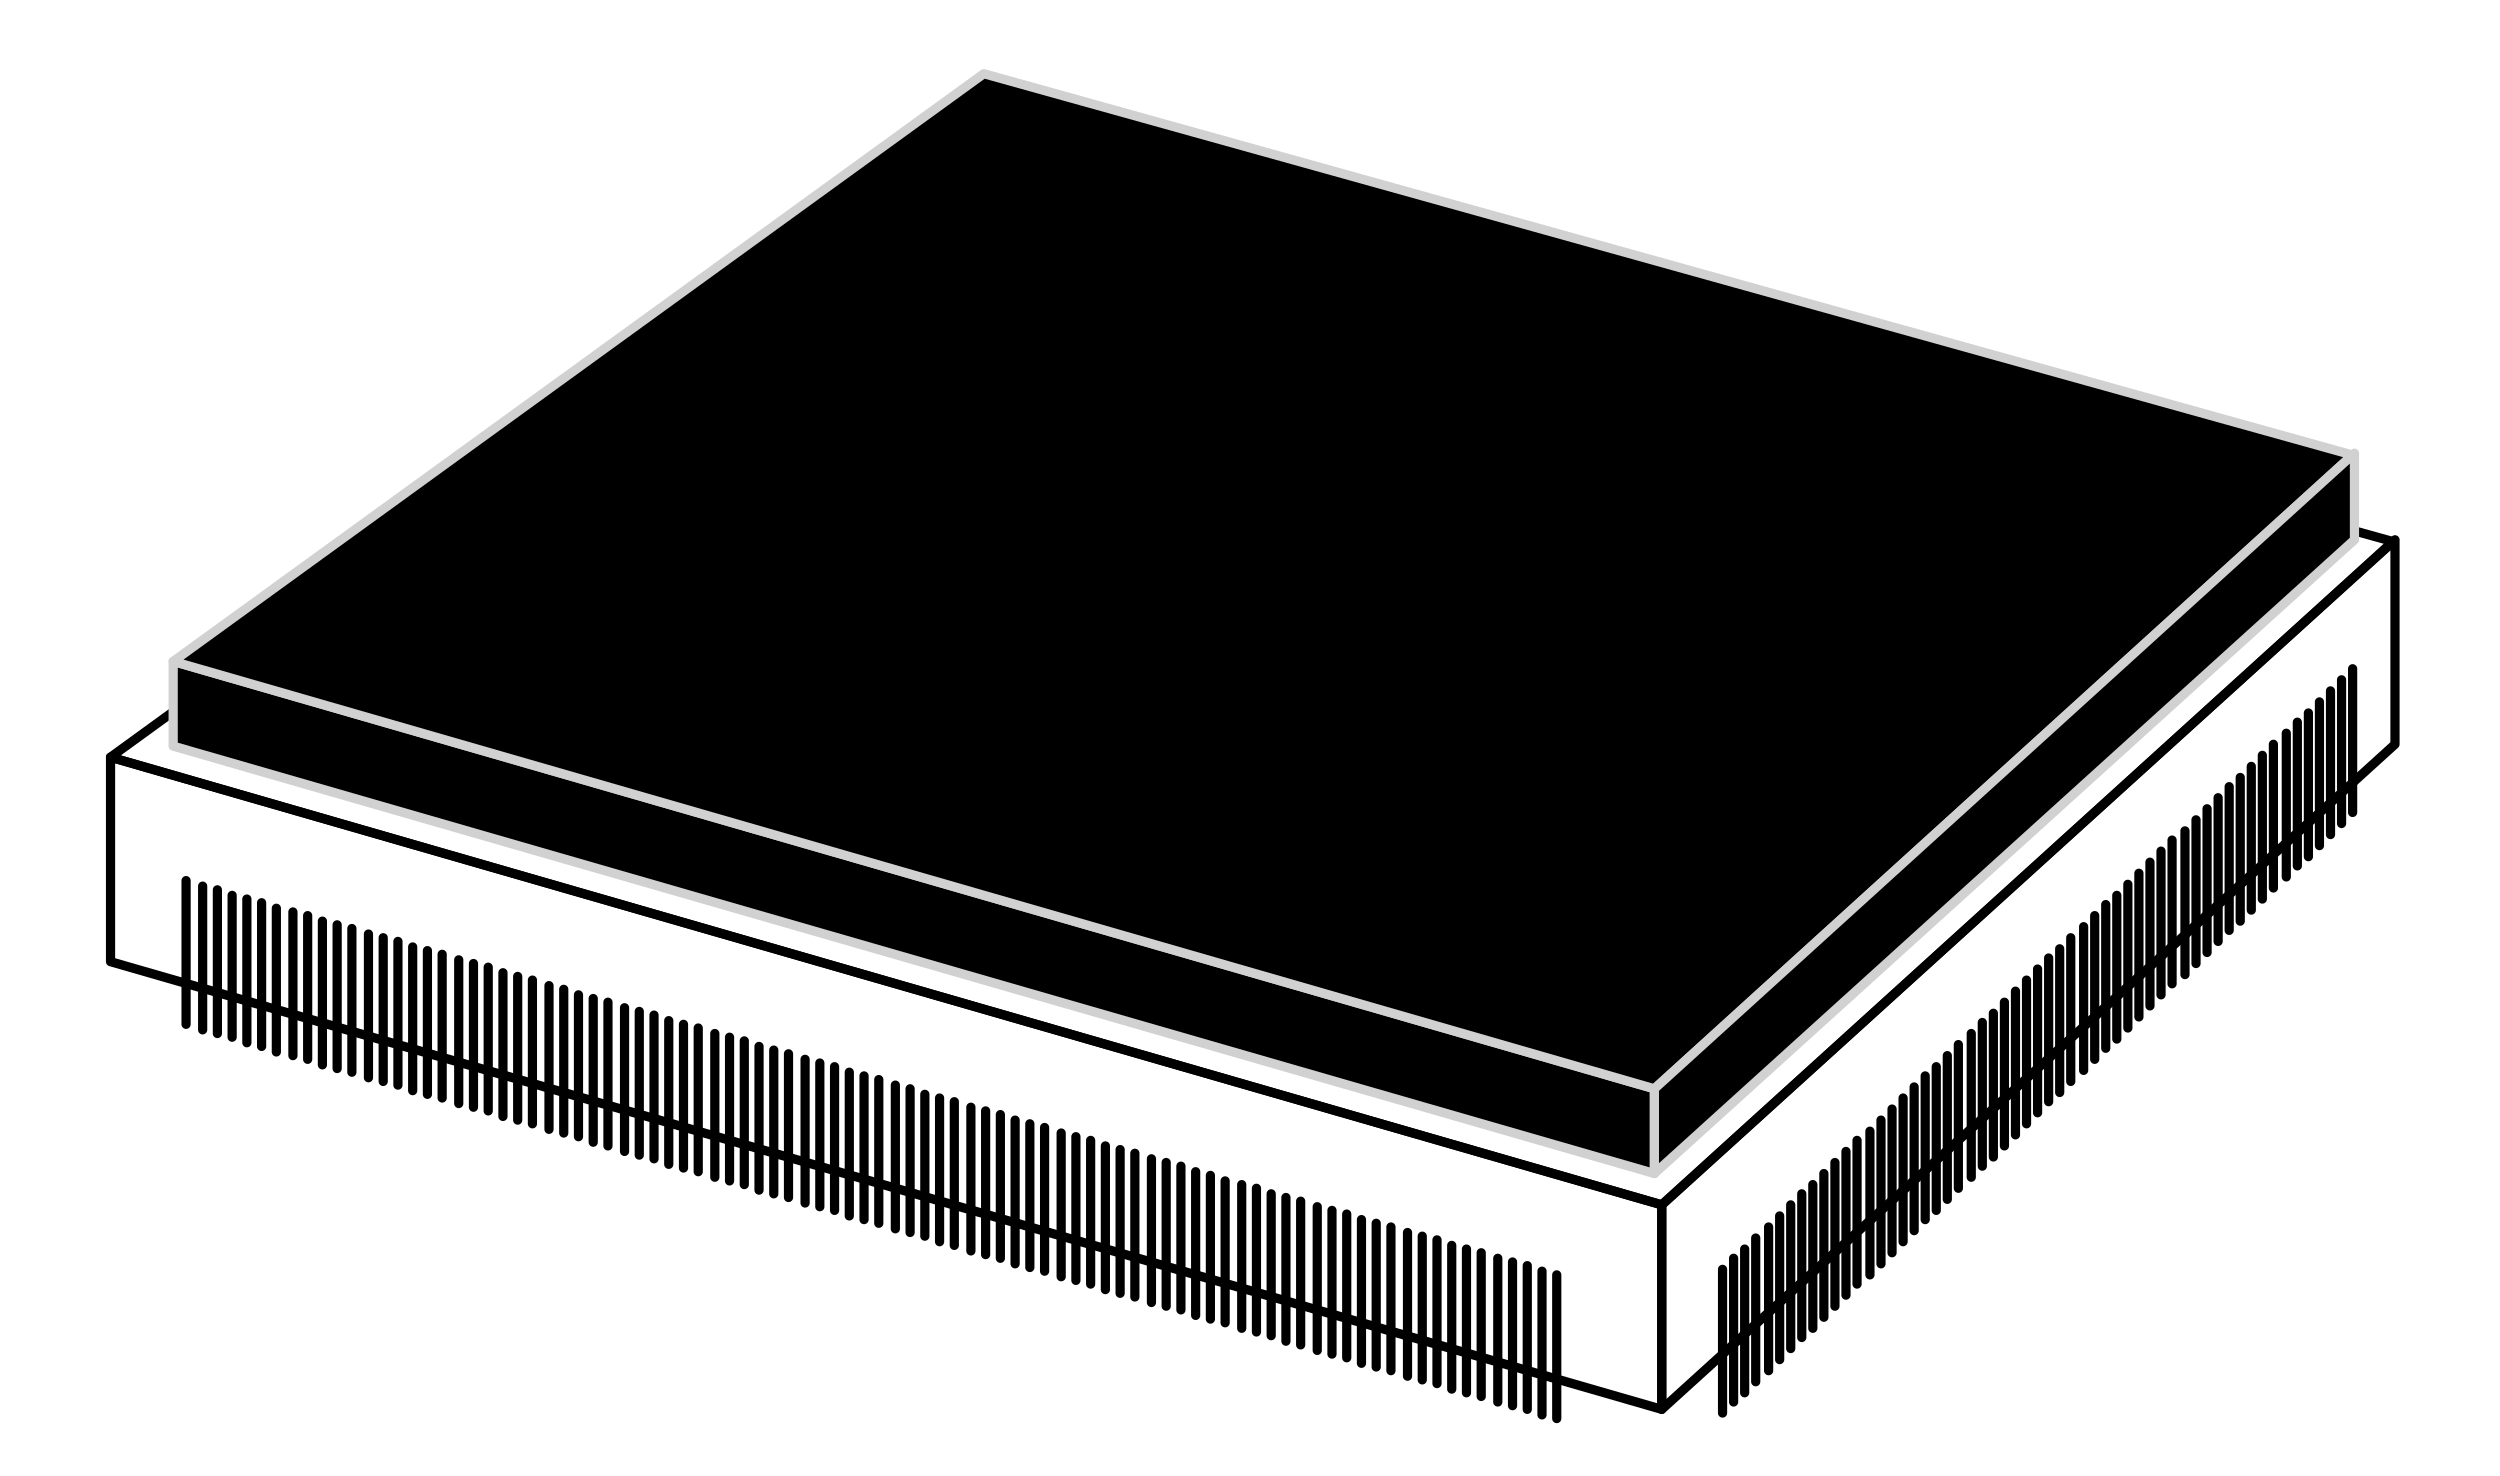 <?xml version="1.0" encoding="utf-8"?>
<!-- Generator: Adobe Illustrator 26.5.1, SVG Export Plug-In . SVG Version: 6.00 Build 0)  -->
<svg version="1.1" id="_圖層_1" xmlns="http://www.w3.org/2000/svg" xmlns:xlink="http://www.w3.org/1999/xlink" x="0px" y="0px"
	 viewBox="0 0 135.7 80.1" style="enable-background:new 0 0 135.7 80.1;" xml:space="preserve">
<style type="text/css">
	.st0{fill:none;stroke:#000000;stroke-width:0.5;stroke-linecap:round;stroke-linejoin:round;stroke-miterlimit:10;}
	.st1{fill:#000000;stroke:#D1D1D2;stroke-width:0.5;stroke-linecap:round;stroke-linejoin:round;stroke-miterlimit:10;}
</style>
<g>
	<polygon class="st0" points="90.2,76.5 6,52.2 6,41.1 90.2,65.4 	"/>
	<polygon class="st0" points="129.9,29.4 52,7.7 6,41.1 90.2,65.4 	"/>
	<polygon class="st0" points="90.2,76.5 130,40.4 130,29.3 90.2,65.4 	"/>
	<polygon class="st1" points="89.8,63.7 9.4,40.5 9.4,35.9 89.8,59.1 	"/>
	<polygon class="st1" points="127.7,24.7 53.4,4 9.4,35.9 89.8,59.1 	"/>
	<polygon class="st1" points="89.8,63.7 127.8,29.3 127.8,24.6 89.8,59.1 	"/>
	<g>
		<line class="st0" x1="10.1" y1="47.8" x2="10.1" y2="55.6"/>
		<line class="st0" x1="11" y1="48.1" x2="11" y2="55.9"/>
		<line class="st0" x1="11.8" y1="48.3" x2="11.8" y2="56.1"/>
		<line class="st0" x1="12.6" y1="48.6" x2="12.6" y2="56.3"/>
		<line class="st0" x1="13.4" y1="48.8" x2="13.4" y2="56.6"/>
		<line class="st0" x1="14.2" y1="49" x2="14.2" y2="56.8"/>
		<line class="st0" x1="15" y1="49.3" x2="15" y2="57.1"/>
		<line class="st0" x1="15.9" y1="49.5" x2="15.9" y2="57.3"/>
		<line class="st0" x1="16.7" y1="49.7" x2="16.7" y2="57.5"/>
		<line class="st0" x1="17.5" y1="50" x2="17.5" y2="57.8"/>
		<line class="st0" x1="18.3" y1="50.2" x2="18.3" y2="58"/>
		<line class="st0" x1="19.1" y1="50.4" x2="19.1" y2="58.2"/>
		<line class="st0" x1="20" y1="50.7" x2="20" y2="58.5"/>
		<line class="st0" x1="20.8" y1="50.9" x2="20.8" y2="58.7"/>
		<line class="st0" x1="21.6" y1="51.1" x2="21.6" y2="58.9"/>
		<line class="st0" x1="22.4" y1="51.4" x2="22.4" y2="59.2"/>
		<line class="st0" x1="23.2" y1="51.6" x2="23.2" y2="59.4"/>
		<line class="st0" x1="24" y1="51.8" x2="24" y2="59.6"/>
		<line class="st0" x1="24.9" y1="52.1" x2="24.9" y2="59.9"/>
		<line class="st0" x1="25.7" y1="52.3" x2="25.7" y2="60.1"/>
		<line class="st0" x1="26.5" y1="52.5" x2="26.5" y2="60.3"/>
		<line class="st0" x1="27.3" y1="52.8" x2="27.3" y2="60.6"/>
		<line class="st0" x1="28.1" y1="53" x2="28.1" y2="60.8"/>
		<line class="st0" x1="28.9" y1="53.2" x2="28.9" y2="61"/>
		<line class="st0" x1="29.8" y1="53.5" x2="29.8" y2="61.3"/>
		<line class="st0" x1="30.6" y1="53.7" x2="30.6" y2="61.5"/>
		<line class="st0" x1="31.4" y1="54" x2="31.4" y2="61.7"/>
		<line class="st0" x1="32.2" y1="54.2" x2="32.2" y2="62"/>
		<line class="st0" x1="33" y1="54.4" x2="33" y2="62.2"/>
		<line class="st0" x1="33.9" y1="54.7" x2="33.9" y2="62.5"/>
		<line class="st0" x1="34.7" y1="54.9" x2="34.7" y2="62.7"/>
		<line class="st0" x1="35.5" y1="55.1" x2="35.5" y2="62.9"/>
		<line class="st0" x1="36.3" y1="55.4" x2="36.3" y2="63.2"/>
		<line class="st0" x1="37.1" y1="55.6" x2="37.1" y2="63.4"/>
		<line class="st0" x1="37.9" y1="55.8" x2="37.9" y2="63.6"/>
		<line class="st0" x1="38.8" y1="56.1" x2="38.8" y2="63.9"/>
		<line class="st0" x1="39.6" y1="56.3" x2="39.6" y2="64.1"/>
		<line class="st0" x1="40.4" y1="56.5" x2="40.4" y2="64.3"/>
		<line class="st0" x1="41.2" y1="56.8" x2="41.2" y2="64.6"/>
		<line class="st0" x1="42" y1="57" x2="42" y2="64.8"/>
		<line class="st0" x1="42.8" y1="57.2" x2="42.8" y2="65"/>
		<line class="st0" x1="43.7" y1="57.5" x2="43.7" y2="65.3"/>
		<line class="st0" x1="44.5" y1="57.7" x2="44.5" y2="65.5"/>
		<line class="st0" x1="45.3" y1="57.9" x2="45.3" y2="65.7"/>
		<line class="st0" x1="46.1" y1="58.2" x2="46.1" y2="66"/>
		<line class="st0" x1="46.9" y1="58.4" x2="46.9" y2="66.2"/>
		<line class="st0" x1="47.7" y1="58.6" x2="47.7" y2="66.4"/>
		<line class="st0" x1="48.6" y1="58.9" x2="48.6" y2="66.7"/>
		<line class="st0" x1="49.4" y1="59.1" x2="49.4" y2="66.9"/>
		<line class="st0" x1="50.2" y1="59.4" x2="50.2" y2="67.1"/>
		<line class="st0" x1="51" y1="59.6" x2="51" y2="67.4"/>
		<line class="st0" x1="51.8" y1="59.8" x2="51.8" y2="67.6"/>
		<line class="st0" x1="52.7" y1="60.1" x2="52.7" y2="67.9"/>
		<line class="st0" x1="53.5" y1="60.3" x2="53.5" y2="68.1"/>
		<line class="st0" x1="54.3" y1="60.5" x2="54.3" y2="68.3"/>
		<line class="st0" x1="55.1" y1="60.8" x2="55.1" y2="68.6"/>
		<line class="st0" x1="55.9" y1="61" x2="55.9" y2="68.8"/>
		<line class="st0" x1="56.7" y1="61.2" x2="56.7" y2="69"/>
		<line class="st0" x1="57.6" y1="61.5" x2="57.6" y2="69.3"/>
		<line class="st0" x1="58.4" y1="61.7" x2="58.4" y2="69.5"/>
		<line class="st0" x1="59.2" y1="61.9" x2="59.2" y2="69.7"/>
		<line class="st0" x1="60" y1="62.2" x2="60" y2="70"/>
		<line class="st0" x1="60.8" y1="62.4" x2="60.8" y2="70.2"/>
		<line class="st0" x1="61.6" y1="62.6" x2="61.6" y2="70.4"/>
		<line class="st0" x1="62.5" y1="62.9" x2="62.5" y2="70.7"/>
		<line class="st0" x1="63.3" y1="63.1" x2="63.3" y2="70.9"/>
		<line class="st0" x1="64.1" y1="63.3" x2="64.1" y2="71.1"/>
		<line class="st0" x1="64.9" y1="63.6" x2="64.9" y2="71.4"/>
		<line class="st0" x1="65.7" y1="63.8" x2="65.7" y2="71.6"/>
		<line class="st0" x1="66.5" y1="64.1" x2="66.5" y2="71.8"/>
		<line class="st0" x1="67.4" y1="64.3" x2="67.4" y2="72.1"/>
		<line class="st0" x1="68.2" y1="64.5" x2="68.2" y2="72.3"/>
		<line class="st0" x1="69" y1="64.8" x2="69" y2="72.5"/>
		<line class="st0" x1="69.8" y1="65" x2="69.8" y2="72.8"/>
		<line class="st0" x1="70.6" y1="65.2" x2="70.6" y2="73"/>
		<line class="st0" x1="71.5" y1="65.5" x2="71.5" y2="73.3"/>
		<line class="st0" x1="72.3" y1="65.7" x2="72.3" y2="73.5"/>
		<line class="st0" x1="73.1" y1="65.9" x2="73.1" y2="73.7"/>
		<line class="st0" x1="73.9" y1="66.2" x2="73.9" y2="74"/>
		<line class="st0" x1="74.7" y1="66.4" x2="74.7" y2="74.2"/>
		<line class="st0" x1="75.5" y1="66.6" x2="75.5" y2="74.4"/>
		<line class="st0" x1="76.4" y1="66.9" x2="76.4" y2="74.7"/>
		<line class="st0" x1="77.2" y1="67.1" x2="77.2" y2="74.9"/>
		<line class="st0" x1="78" y1="67.3" x2="78" y2="75.1"/>
		<line class="st0" x1="78.8" y1="67.6" x2="78.8" y2="75.4"/>
		<line class="st0" x1="79.6" y1="67.8" x2="79.6" y2="75.6"/>
		<line class="st0" x1="80.4" y1="68" x2="80.4" y2="75.8"/>
		<line class="st0" x1="81.3" y1="68.3" x2="81.3" y2="76.1"/>
		<line class="st0" x1="82.1" y1="68.5" x2="82.1" y2="76.3"/>
		<line class="st0" x1="82.9" y1="68.7" x2="82.9" y2="76.5"/>
		<line class="st0" x1="83.7" y1="69" x2="83.7" y2="76.8"/>
		<line class="st0" x1="84.5" y1="69.2" x2="84.5" y2="77"/>
	</g>
	<g>
		<line class="st0" x1="127.7" y1="36.3" x2="127.7" y2="44.1"/>
		<line class="st0" x1="127.1" y1="36.9" x2="127.1" y2="44.7"/>
		<line class="st0" x1="126.5" y1="37.5" x2="126.5" y2="45.3"/>
		<line class="st0" x1="125.9" y1="38.1" x2="125.9" y2="45.9"/>
		<line class="st0" x1="125.3" y1="38.7" x2="125.3" y2="46.5"/>
		<line class="st0" x1="124.7" y1="39.2" x2="124.7" y2="47"/>
		<line class="st0" x1="124.1" y1="39.8" x2="124.1" y2="47.6"/>
		<line class="st0" x1="123.4" y1="40.4" x2="123.4" y2="48.2"/>
		<line class="st0" x1="122.8" y1="41" x2="122.8" y2="48.8"/>
		<line class="st0" x1="122.2" y1="41.6" x2="122.2" y2="49.4"/>
		<line class="st0" x1="121.6" y1="42.2" x2="121.6" y2="50"/>
		<line class="st0" x1="121" y1="42.7" x2="121" y2="50.5"/>
		<line class="st0" x1="120.4" y1="43.3" x2="120.4" y2="51.1"/>
		<line class="st0" x1="119.8" y1="43.9" x2="119.8" y2="51.7"/>
		<line class="st0" x1="119.2" y1="44.5" x2="119.2" y2="52.3"/>
		<line class="st0" x1="118.6" y1="45.1" x2="118.6" y2="52.9"/>
		<line class="st0" x1="117.9" y1="45.6" x2="117.9" y2="53.4"/>
		<line class="st0" x1="117.3" y1="46.2" x2="117.3" y2="54"/>
		<line class="st0" x1="116.7" y1="46.8" x2="116.7" y2="54.6"/>
		<line class="st0" x1="116.1" y1="47.4" x2="116.1" y2="55.2"/>
		<line class="st0" x1="115.5" y1="48" x2="115.5" y2="55.8"/>
		<line class="st0" x1="114.9" y1="48.6" x2="114.9" y2="56.4"/>
		<line class="st0" x1="114.3" y1="49.1" x2="114.3" y2="56.9"/>
		<line class="st0" x1="113.7" y1="49.7" x2="113.7" y2="57.5"/>
		<line class="st0" x1="113.1" y1="50.3" x2="113.1" y2="58.1"/>
		<line class="st0" x1="112.4" y1="50.9" x2="112.4" y2="58.7"/>
		<line class="st0" x1="111.8" y1="51.5" x2="111.8" y2="59.3"/>
		<line class="st0" x1="111.2" y1="52" x2="111.2" y2="59.8"/>
		<line class="st0" x1="110.6" y1="52.6" x2="110.6" y2="60.4"/>
		<line class="st0" x1="110" y1="53.2" x2="110" y2="61"/>
		<line class="st0" x1="109.4" y1="53.8" x2="109.4" y2="61.6"/>
		<line class="st0" x1="108.8" y1="54.4" x2="108.8" y2="62.2"/>
		<line class="st0" x1="108.2" y1="55" x2="108.2" y2="62.8"/>
		<line class="st0" x1="107.6" y1="55.5" x2="107.6" y2="63.3"/>
		<line class="st0" x1="107" y1="56.1" x2="107" y2="63.9"/>
		<line class="st0" x1="106.3" y1="56.7" x2="106.3" y2="64.5"/>
		<line class="st0" x1="105.7" y1="57.3" x2="105.7" y2="65.1"/>
		<line class="st0" x1="105.1" y1="57.9" x2="105.1" y2="65.7"/>
		<line class="st0" x1="104.5" y1="58.4" x2="104.5" y2="66.2"/>
		<line class="st0" x1="103.9" y1="59" x2="103.9" y2="66.8"/>
		<line class="st0" x1="103.3" y1="59.6" x2="103.3" y2="67.4"/>
		<line class="st0" x1="102.7" y1="60.2" x2="102.7" y2="68"/>
		<line class="st0" x1="102.1" y1="60.8" x2="102.1" y2="68.6"/>
		<line class="st0" x1="101.5" y1="61.4" x2="101.5" y2="69.2"/>
		<line class="st0" x1="100.8" y1="61.9" x2="100.8" y2="69.7"/>
		<line class="st0" x1="100.2" y1="62.5" x2="100.2" y2="70.3"/>
		<line class="st0" x1="99.6" y1="63.1" x2="99.6" y2="70.9"/>
		<line class="st0" x1="99" y1="63.7" x2="99" y2="71.5"/>
		<line class="st0" x1="98.4" y1="64.3" x2="98.4" y2="72.1"/>
		<line class="st0" x1="97.8" y1="64.8" x2="97.8" y2="72.6"/>
		<line class="st0" x1="97.2" y1="65.4" x2="97.2" y2="73.2"/>
		<line class="st0" x1="96.6" y1="66" x2="96.6" y2="73.8"/>
		<line class="st0" x1="96" y1="66.6" x2="96" y2="74.4"/>
		<line class="st0" x1="95.3" y1="67.2" x2="95.3" y2="75"/>
		<line class="st0" x1="94.7" y1="67.8" x2="94.7" y2="75.6"/>
		<line class="st0" x1="94.1" y1="68.3" x2="94.1" y2="76.1"/>
		<line class="st0" x1="93.5" y1="68.9" x2="93.5" y2="76.7"/>
	</g>
</g>
</svg>
